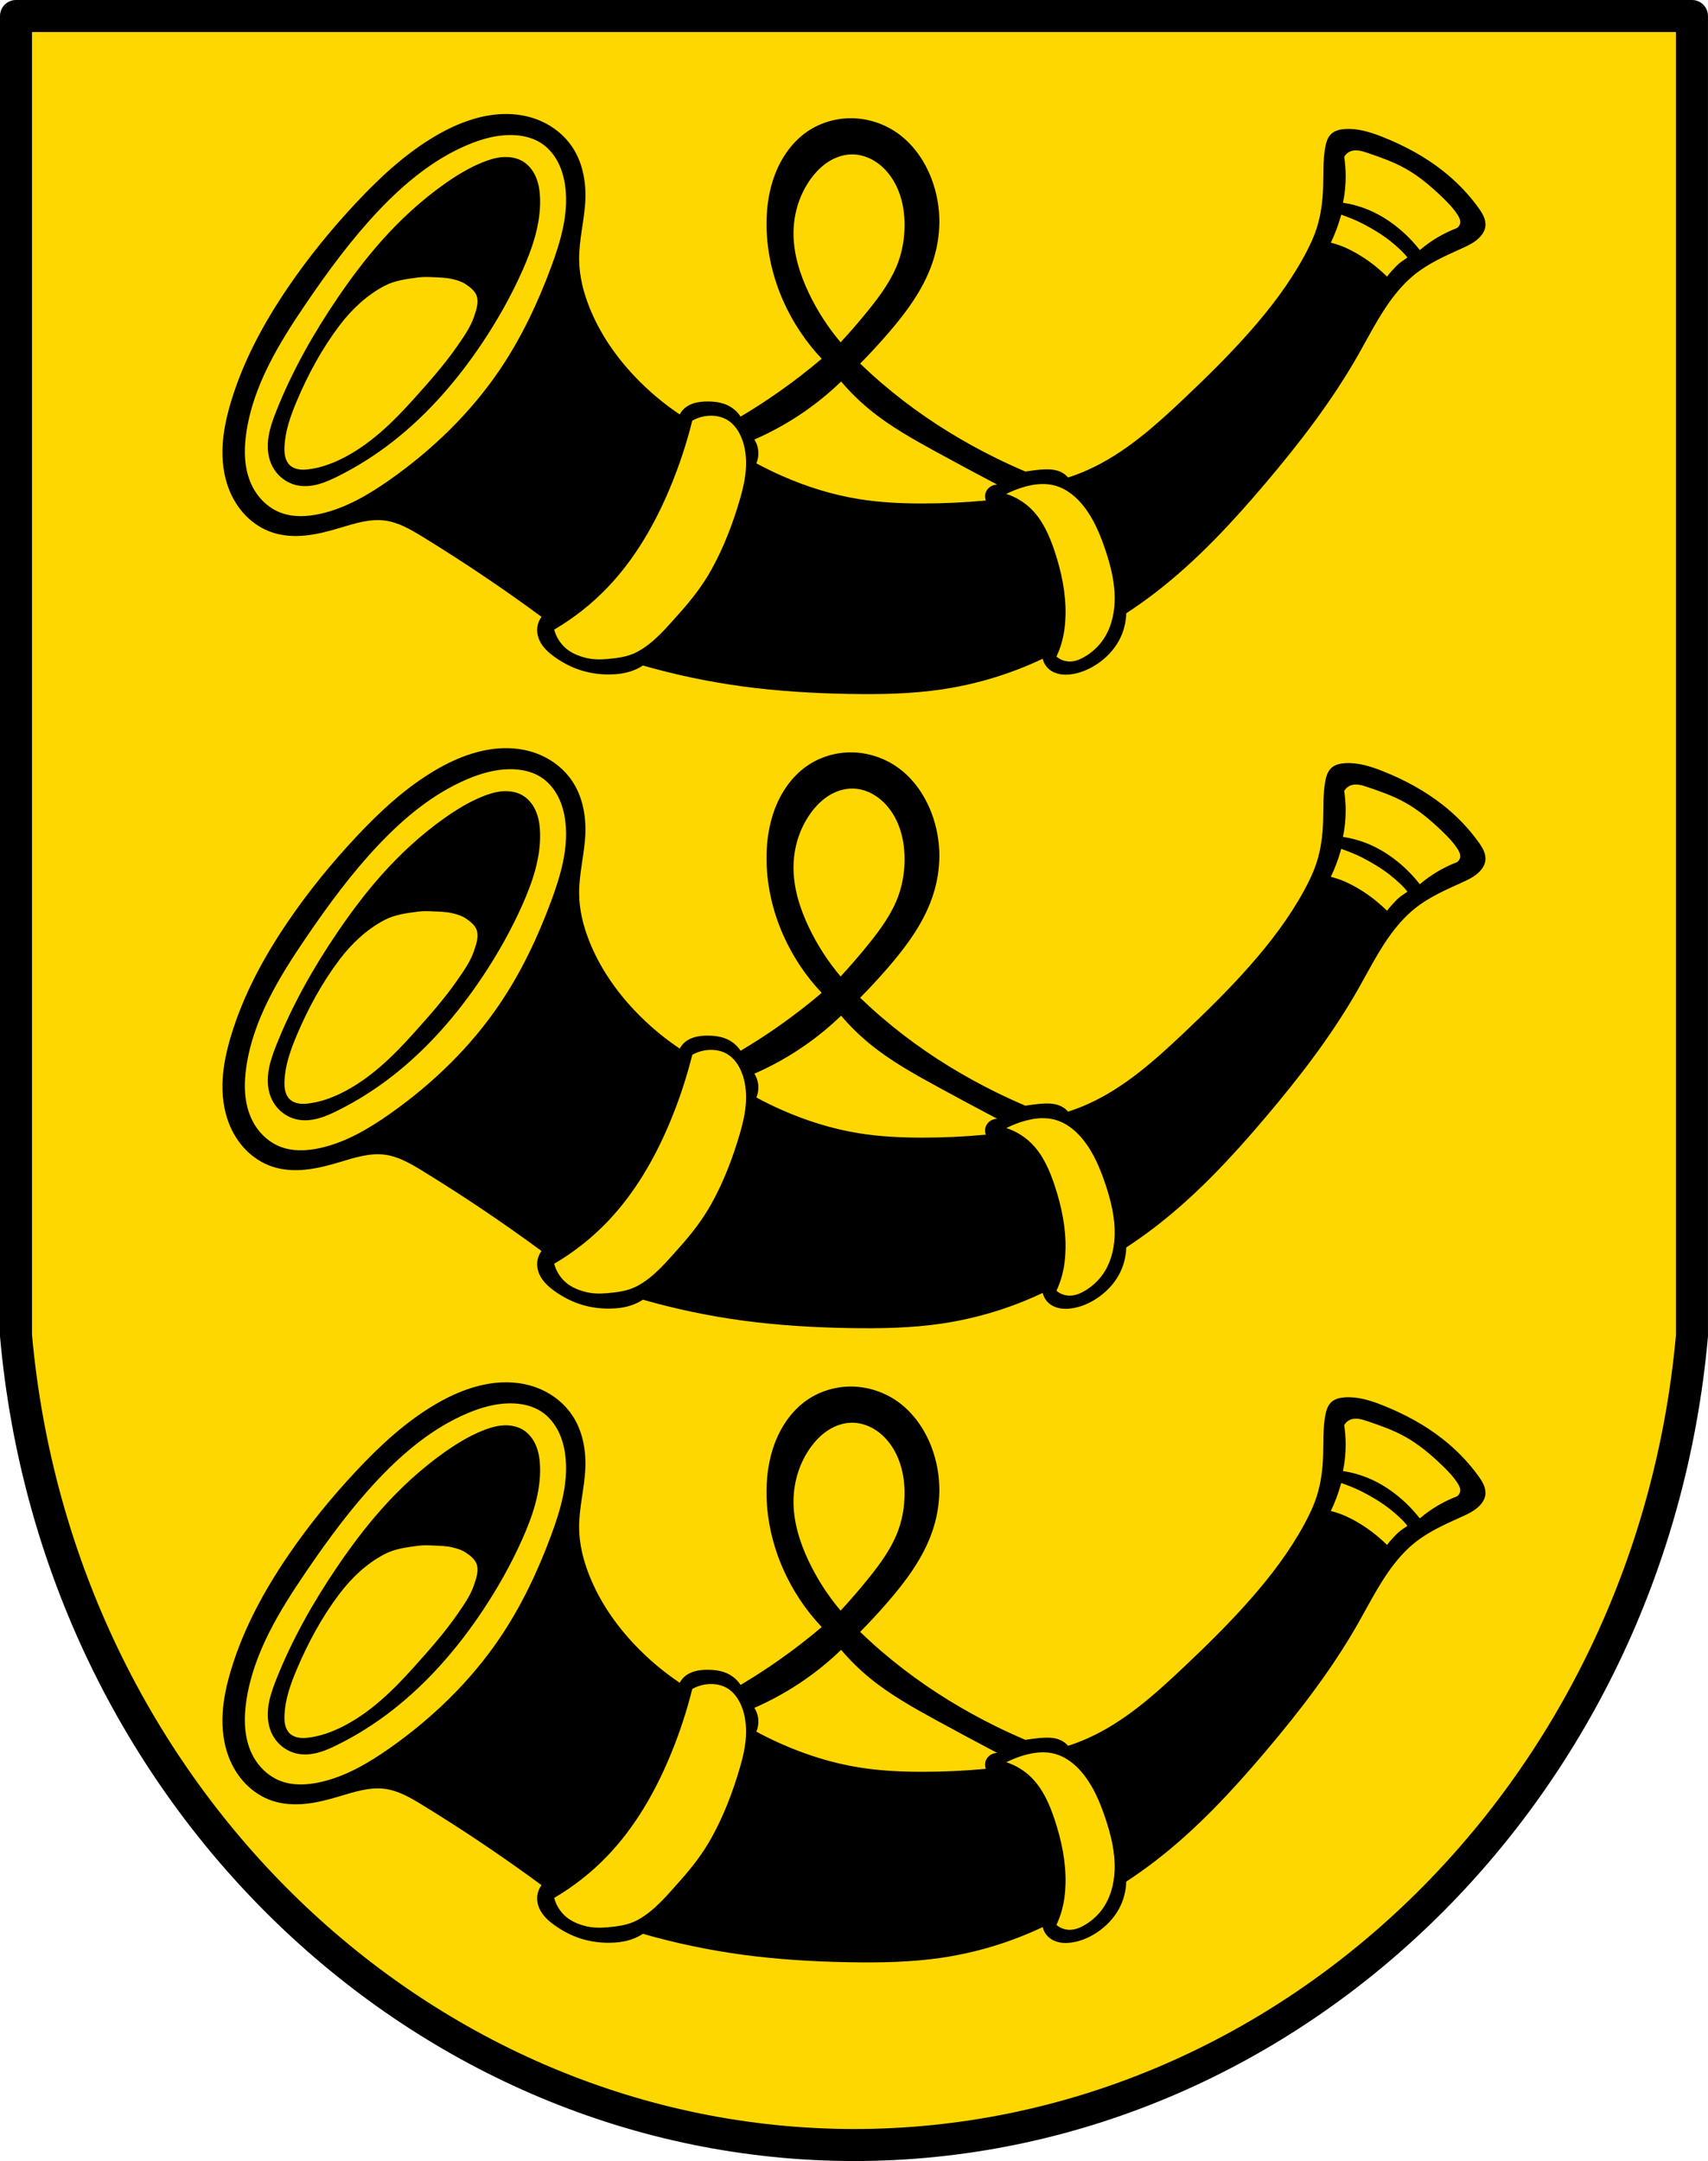 <svg xmlns="http://www.w3.org/2000/svg" width="586.91" height="742.34" viewBox="0 0 586.906 742.338"><g transform="translate(-20.501-42.732)"><path d="m26 48.23v424.13 29.17c14.08 157.54 139.61 277.89 287.95 278.04 148.42-.038 273.86-120.42 287.95-278.04v-29.17-424.13z" fill="#ffd700" stroke="#000" stroke-linejoin="round" stroke-linecap="round" stroke-width="11"/><path d="m174.28 39.16c-8.469-.108-16.859 3.03-24.25 7.314-10.538 6.109-19.562 14.518-27.879 23.418-8.371 8.959-16.13 18.498-23.05 28.623-8.315 12.174-15.444 25.288-19.701 39.4-1.477 4.897-2.608 9.926-2.893 15.03-.285 5.107.298 10.308 2.15 15.08 1.311 3.374 3.257 6.511 5.787 9.1 2.53 2.588 5.65 4.619 9.08 5.77 3.71 1.243 7.708 1.445 11.6 1.037 3.891-.408 7.695-1.409 11.445-2.525 5.097-1.517 10.338-3.274 15.613-2.602 4.717.602 8.955 3.091 13.01 5.576 14.01 8.585 27.658 17.766 40.891 27.508-.714.953-1.197 2.078-1.395 3.252-.268 1.595-.006 3.262.65 4.74 1.062 2.394 3.077 4.233 5.203 5.762 2.881 2.072 6.082 3.716 9.48 4.738 3.036.913 6.214 1.325 9.385 1.301 2.713-.021 5.446-.364 7.992-1.301 1.238-.455 2.424-1.049 3.531-1.766 11.178 3.198 22.585 5.592 34.11 7.156 12.193 1.656 24.498 2.382 36.801 2.602 10.68.191 21.404-.002 31.969-1.58 11.925-1.781 23.583-5.331 34.477-10.5.328 1.405 1.124 2.697 2.23 3.623 1.052.88 2.36 1.424 3.709 1.67 1.349.246 2.739.203 4.096.004 3.133-.462 6.11-1.761 8.736-3.531 3.046-2.053 5.671-4.77 7.434-7.992 1.569-2.869 2.438-6.118 2.51-9.387 3.533-2.31 6.976-4.76 10.316-7.342 13.996-10.816 26.11-23.863 37.543-37.36 11.706-13.814 22.817-28.22 31.781-43.955 4.511-7.917 8.533-16.241 14.592-23.05 1.488-1.671 3.091-3.241 4.832-4.646 4.728-3.818 10.347-6.337 15.891-8.828 2.377-1.068 4.819-2.186 6.598-4.09.942-1.01 1.683-2.256 1.859-3.625.147-1.141-.107-2.306-.559-3.363-.452-1.057-1.097-2.02-1.766-2.955-3.489-4.883-7.727-9.219-12.453-12.918-6.148-4.812-13.1-8.536-20.352-11.43-4.212-1.681-8.671-3.108-13.195-2.789-.838.059-1.676.179-2.475.438-.799.258-1.56.661-2.172 1.236-.616.58-1.066 1.321-1.383 2.105-.317.785-.509 1.615-.662 2.447-.84 4.551-.586 9.222-.742 13.848-.157 4.651-.737 9.316-2.139 13.754-1.083 3.43-2.646 6.691-4.367 9.85-5.127 9.412-11.676 17.989-18.771 26.02-7.109 8.05-14.781 15.576-22.582 22.953-9.993 9.45-20.439 18.817-32.99 24.441-2.211.991-4.478 1.86-6.785 2.602-.622-.723-1.384-1.326-2.23-1.766-1.779-.923-3.851-1.096-5.854-1.023-1.337.049-2.669.2-3.996.373-.869.114-1.736.237-2.602.371-3.355-1.428-6.671-2.946-9.943-4.553-11.192-5.495-21.884-12.03-31.783-19.609-5.253-4.02-10.281-8.335-15.05-12.916 3.239-3.272 6.371-6.652 9.387-10.131 6.287-7.252 12.163-15.1 15.332-24.16 1.607-4.593 2.49-9.445 2.51-14.311.021-5.065-.897-10.134-2.695-14.869-2.353-6.195-6.296-11.883-11.709-15.705-4.667-3.296-10.363-5.124-16.08-5.111-5.261.012-10.523 1.589-14.869 4.555-5.8 3.958-9.773 10.219-11.895 16.912-1.641 5.177-2.254 10.649-2.139 16.08.185 8.697 2.229 17.328 5.762 25.277 3.236 7.281 7.721 14.01 13.197 19.793-4.633 3.928-9.441 7.651-14.404 11.152-4.375 3.086-8.871 6-13.475 8.734-1.051-1.621-2.545-2.95-4.275-3.809-2.197-1.09-4.704-1.405-7.156-1.395-1.387.006-2.782.112-4.125.461-1.343.349-2.638.948-3.682 1.861-.685.599-1.255 1.33-1.672 2.139-5.6-3.751-10.784-8.125-15.426-13.01-6.572-6.919-12.08-14.924-15.613-23.789-2.077-5.211-3.469-10.746-3.531-16.355-.077-6.95 1.88-13.779 2.139-20.725.233-6.258-.999-12.718-4.461-17.936-2.6-3.919-6.392-7.01-10.688-8.92-2.563-1.142-5.303-1.876-8.09-2.23-1.21-.154-2.421-.237-3.631-.252m.775 7.234c.71-.008 1.421.012 2.133.063 3.046.216 6.095 1.01 8.672 2.648 2.556 1.624 4.565 4.03 5.941 6.73 1.376 2.697 2.139 5.678 2.488 8.686 1.064 9.16-1.629 18.326-4.818 26.979-4.607 12.496-10.346 24.628-17.824 35.648-10 14.737-23.02 27.317-37.576 37.576-7.358 5.185-15.295 9.867-24.09 11.803-4.539.999-9.405 1.22-13.73-.48-4.218-1.658-7.636-5.086-9.635-9.154-2.784-5.667-2.876-12.305-1.928-18.547 2.454-16.16 11.274-30.574 20.475-44.08 7.641-11.216 15.709-22.19 25.05-32.04 8.718-9.185 18.693-17.454 30.35-22.402 4.596-1.951 9.517-3.378 14.488-3.434m291.03 5.264c.264.006.528.028.789.063 1.043.138 2.049.474 3.045.811 4.396 1.486 8.8 3.03 12.859 5.279 4.722 2.616 8.883 6.136 12.773 9.879 1.933 1.859 3.82 3.797 5.279 6.05.274.423.534.859.715 1.33.18.471.28.98.223 1.48-.082.72-.5 1.393-1.107 1.787-2.268.865-4.464 1.922-6.557 3.152-2.196 1.291-4.279 2.774-6.217 4.428-2.199-2.826-4.718-5.402-7.494-7.664-3.171-2.583-6.686-4.761-10.475-6.303-2.705-1.1-5.543-1.874-8.432-2.299.645-3.077.96-6.223.938-9.367-.015-2.138-.187-4.274-.512-6.387.413-.775 1.08-1.413 1.873-1.789.713-.338 1.506-.464 2.299-.447m-173.47 1.385c2.485-.038 4.96.642 7.145 1.828 2.184 1.186 4.083 2.868 5.629 4.814 4.095 5.154 5.622 11.984 5.451 18.564-.101 3.879-.754 7.753-2.045 11.412-2.182 6.182-6.109 11.583-10.219 16.691-3.104 3.859-6.343 7.61-9.709 11.242-4.334-5.124-8.01-10.808-10.9-16.863-3.181-6.659-5.436-13.911-5.279-21.289.137-6.435 2.169-12.854 5.961-18.05 1.657-2.272 3.654-4.322 6.03-5.834 2.371-1.512 5.13-2.469 7.941-2.512m-118.95.889c-.306.003-.612.015-.916.037-2.432.176-4.789.922-7.05 1.842-4.598 1.874-8.864 4.483-12.918 7.35-8.02 5.666-15.278 12.368-21.795 19.709-5.482 6.175-10.438 12.799-15.08 19.631-8.234 12.13-15.495 24.967-20.912 38.59-1.149 2.889-2.221 5.835-2.705 8.906-.484 3.071-.354 6.301.84 9.172.797 1.918 2.062 3.641 3.662 4.965 1.601 1.324 3.534 2.244 5.574 2.633 2.31.44 4.712.202 6.982-.408 2.271-.611 4.426-1.585 6.535-2.625 6.703-3.306 13.04-7.334 18.941-11.924 12.09-9.409 22.268-21.13 30.799-33.855 5.311-7.923 10.01-16.262 13.891-24.977 3.465-7.785 6.307-16.09 6.084-24.605-.064-2.456-.391-4.934-1.299-7.217-.907-2.283-2.431-4.37-4.523-5.658-1.817-1.118-3.977-1.584-6.117-1.564m287.23 19.805c2.428.884 4.856 1.798 7.152 2.98 3.299 1.699 6.522 3.602 9.453 5.877 2.236 1.736 5.11 4.373 6.133 5.875-1.373.957-2.649 1.711-3.807 2.92-.978 1.022-2.384 2.467-3.178 3.639-2.087-2.05-4.33-3.95-6.727-5.621-2.337-1.629-4.817-3.079-7.41-4.258-1.667-.758-3.418-1.334-5.193-1.789.683-1.417 1.304-2.863 1.863-4.334.659-1.733 1.231-3.499 1.713-5.289m-314.42 21.41c.852.004 1.705.045 2.555.082 2.154.095 4.342.134 6.439.635 1.613.385 3.269.866 4.639 1.803 1.526 1.043 3.197 2.323 3.746 4.088.716 2.3-.22 4.878-.998 7.158-1.225 3.588-3.492 6.754-5.645 9.875-4.466 6.475-9.737 12.366-14.988 18.225-7.231 8.07-15.15 15.812-24.867 20.607-3.543 1.749-7.319 3.093-11.24 3.578-1.13.14-2.281.208-3.406.029-1.125-.179-2.23-.619-3.066-1.393-.831-.768-1.355-1.828-1.623-2.928-.268-1.1-.295-2.244-.25-3.375.22-5.494 2.115-10.777 4.258-15.84 3.875-9.154 8.653-17.96 14.648-25.889 4.194-5.546 9.401-10.44 15.498-13.625 3.577-1.868 7.751-2.387 11.754-2.895.844-.107 1.695-.141 2.547-.137m142.57 35.904c2.991 3.525 6.302 6.778 9.879 9.707 6.981 5.716 14.908 10.15 22.824 14.479 6.953 3.802 13.937 7.548 20.949 11.24-.709 0-1.42.177-2.045.512-.718.385-1.326.981-1.703 1.703-.516.987-.579 2.2-.17 3.236-7.189.674-14.41 1.015-21.631 1.021-7.407.007-14.831-.341-22.14-1.533-9.1-1.484-17.969-4.272-26.4-8-2.949-1.305-5.849-2.726-8.688-4.258.519-1.232.754-2.583.682-3.918-.082-1.504-.555-2.985-1.361-4.258 6.091-2.654 11.918-5.912 17.371-9.709 4.407-3.069 8.569-6.489 12.434-10.219m-44.4 11.754c1.851.044 3.711.493 5.299 1.445 2.243 1.345 3.815 3.609 4.818 6.02 1.382 3.329 1.789 7.01 1.57 10.604-.219 3.598-1.045 7.131-2.053 10.592-2.45 8.414-5.61 16.686-9.875 24.328-2.937 5.262-6.666 10.09-10.688 14.58-4.48 4.998-8.909 10.472-14.846 13.602-3.136 1.653-6.825 2.115-10.357 2.41-2.449.205-4.98.162-7.359-.455-2.364-.613-4.73-1.564-6.611-3.158-1.985-1.683-3.434-3.987-4.094-6.504 6.731-3.94 12.912-8.82 18.307-14.453 9.485-9.905 16.433-22.01 21.678-34.686 3.042-7.35 5.54-14.923 7.467-22.641 2.043-1.152 4.399-1.743 6.744-1.688m113.42 23.463c1.471-.025 2.937.125 4.365.504 4.158 1.102 7.626 4.049 10.236 7.469 3.195 4.186 5.277 9.109 6.986 14.09 2.052 5.978 3.629 12.231 3.371 18.547-.194 4.765-1.495 9.58-4.336 13.41-1.527 2.059-3.473 3.799-5.66 5.137-1.645 1.01-3.491 1.803-5.42 1.807-1.66.003-3.315-.606-4.576-1.686.735-1.552 1.34-3.164 1.807-4.816.873-3.09 1.259-6.305 1.324-9.516.15-7.407-1.401-14.767-3.732-21.799-1.764-5.321-4.076-10.639-8.07-14.572-2.396-2.359-5.35-4.149-8.551-5.18 1.611-.808 3.282-1.497 4.994-2.059 2.34-.768 4.809-1.295 7.262-1.336m-183.77 90.73c-8.469-.108-16.859 3.03-24.25 7.314-10.538 6.109-19.562 14.518-27.879 23.418-8.371 8.959-16.13 18.498-23.05 28.623-8.315 12.174-15.444 25.288-19.701 39.4-1.477 4.897-2.608 9.926-2.893 15.03-.285 5.107.298 10.308 2.15 15.08 1.311 3.374 3.257 6.511 5.787 9.1 2.53 2.588 5.65 4.619 9.08 5.77 3.71 1.243 7.708 1.445 11.6 1.037 3.891-.408 7.695-1.409 11.445-2.525 5.097-1.517 10.338-3.274 15.613-2.602 4.717.602 8.955 3.091 13.01 5.576 14.01 8.585 27.658 17.766 40.891 27.508-.714.953-1.197 2.078-1.395 3.252-.268 1.595-.006 3.262.65 4.74 1.062 2.394 3.077 4.233 5.203 5.762 2.881 2.072 6.082 3.716 9.48 4.738 3.036.913 6.214 1.325 9.385 1.301 2.713-.021 5.446-.364 7.992-1.301 1.238-.455 2.424-1.049 3.531-1.766 11.178 3.198 22.585 5.592 34.11 7.156 12.193 1.656 24.498 2.382 36.801 2.602 10.68.191 21.404-.002 31.969-1.58 11.925-1.781 23.583-5.331 34.477-10.5.328 1.405 1.124 2.697 2.23 3.623 1.052.88 2.36 1.424 3.709 1.67 1.349.246 2.739.203 4.096.004 3.133-.462 6.11-1.761 8.736-3.531 3.046-2.053 5.671-4.77 7.434-7.992 1.569-2.869 2.438-6.118 2.51-9.387 3.533-2.31 6.976-4.76 10.316-7.342 13.996-10.816 26.11-23.863 37.543-37.36 11.706-13.814 22.817-28.22 31.781-43.955 4.511-7.917 8.533-16.241 14.592-23.05 1.488-1.671 3.091-3.241 4.832-4.646 4.728-3.818 10.347-6.337 15.891-8.828 2.377-1.068 4.819-2.186 6.598-4.09.942-1.01 1.683-2.256 1.859-3.625.147-1.141-.107-2.306-.559-3.363-.452-1.057-1.097-2.02-1.766-2.955-3.489-4.883-7.727-9.219-12.453-12.918-6.148-4.812-13.1-8.536-20.352-11.43-4.212-1.681-8.671-3.108-13.195-2.789-.838.059-1.676.179-2.475.438-.799.258-1.56.661-2.172 1.236-.616.58-1.066 1.321-1.383 2.105-.317.785-.509 1.615-.662 2.447-.84 4.551-.586 9.222-.742 13.848-.157 4.651-.737 9.316-2.139 13.754-1.083 3.43-2.646 6.691-4.367 9.85-5.127 9.412-11.676 17.989-18.771 26.02-7.109 8.05-14.781 15.576-22.582 22.953-9.993 9.45-20.439 18.817-32.99 24.441-2.211.991-4.478 1.86-6.785 2.602-.622-.723-1.384-1.326-2.23-1.766-1.779-.923-3.851-1.096-5.854-1.023-1.337.049-2.669.2-3.996.373-.869.114-1.736.237-2.602.371-3.355-1.428-6.671-2.946-9.943-4.553-11.192-5.495-21.884-12.03-31.783-19.609-5.253-4.02-10.281-8.335-15.05-12.916 3.239-3.272 6.371-6.652 9.387-10.131 6.287-7.252 12.163-15.1 15.332-24.16 1.607-4.593 2.49-9.445 2.51-14.311.021-5.065-.897-10.134-2.695-14.869-2.353-6.195-6.296-11.883-11.709-15.705-4.667-3.296-10.363-5.124-16.08-5.111-5.261.012-10.523 1.589-14.869 4.555-5.8 3.958-9.773 10.219-11.895 16.912-1.641 5.177-2.254 10.649-2.139 16.08.185 8.697 2.229 17.328 5.762 25.277 3.236 7.281 7.721 14.01 13.197 19.793-4.633 3.928-9.441 7.651-14.404 11.152-4.375 3.086-8.871 6-13.475 8.734-1.051-1.621-2.545-2.95-4.275-3.809-2.197-1.09-4.704-1.405-7.156-1.395-1.387.006-2.782.112-4.125.461-1.343.349-2.638.948-3.682 1.861-.685.599-1.255 1.33-1.672 2.139-5.6-3.751-10.784-8.125-15.426-13.01-6.572-6.919-12.08-14.924-15.613-23.789-2.077-5.211-3.469-10.746-3.531-16.355-.077-6.95 1.88-13.779 2.139-20.725.233-6.258-.999-12.718-4.461-17.936-2.6-3.919-6.392-7.01-10.688-8.92-2.563-1.142-5.303-1.876-8.09-2.23-1.21-.154-2.421-.237-3.631-.252m.775 7.234c.71-.008 1.421.012 2.133.063 3.046.216 6.095 1.01 8.672 2.648 2.556 1.624 4.565 4.03 5.941 6.73 1.376 2.697 2.139 5.678 2.488 8.686 1.064 9.16-1.629 18.326-4.818 26.979-4.607 12.496-10.346 24.628-17.824 35.648-10 14.737-23.02 27.317-37.576 37.576-7.358 5.185-15.295 9.867-24.09 11.803-4.539.999-9.405 1.22-13.73-.48-4.218-1.658-7.636-5.086-9.635-9.154-2.784-5.667-2.876-12.305-1.928-18.547 2.454-16.16 11.274-30.574 20.475-44.08 7.641-11.216 15.709-22.19 25.05-32.04 8.718-9.185 18.693-17.454 30.35-22.402 4.596-1.951 9.517-3.378 14.488-3.434m291.03 5.264c.264.006.528.028.789.063 1.043.138 2.049.474 3.045.811 4.396 1.486 8.8 3.03 12.859 5.279 4.722 2.616 8.883 6.136 12.773 9.879 1.933 1.859 3.82 3.797 5.279 6.05.274.423.534.859.715 1.33.18.471.28.98.223 1.48-.082.72-.5 1.393-1.107 1.787-2.268.865-4.464 1.922-6.557 3.152-2.196 1.291-4.279 2.774-6.217 4.428-2.199-2.826-4.718-5.402-7.494-7.664-3.171-2.583-6.686-4.761-10.475-6.303-2.705-1.1-5.543-1.874-8.432-2.299.645-3.077.96-6.223.938-9.367-.015-2.138-.187-4.274-.512-6.387.413-.775 1.08-1.413 1.873-1.789.713-.338 1.506-.464 2.299-.447m-173.47 1.385c2.485-.038 4.96.642 7.145 1.828 2.184 1.186 4.083 2.868 5.629 4.814 4.095 5.154 5.622 11.984 5.451 18.564-.101 3.879-.754 7.753-2.045 11.412-2.182 6.182-6.109 11.583-10.219 16.691-3.104 3.859-6.343 7.61-9.709 11.242-4.334-5.124-8.01-10.808-10.9-16.863-3.181-6.659-5.436-13.911-5.279-21.289.137-6.435 2.169-12.854 5.961-18.05 1.657-2.272 3.654-4.322 6.03-5.834 2.371-1.512 5.13-2.469 7.941-2.512m-118.95.889c-.306.003-.612.015-.916.037-2.432.176-4.789.922-7.05 1.842-4.598 1.874-8.864 4.483-12.918 7.35-8.02 5.666-15.278 12.368-21.795 19.709-5.482 6.175-10.438 12.8-15.08 19.631-8.234 12.13-15.495 24.967-20.912 38.59-1.149 2.889-2.221 5.835-2.705 8.906-.484 3.071-.354 6.301.84 9.172.797 1.918 2.062 3.641 3.662 4.965 1.601 1.324 3.534 2.244 5.574 2.633 2.31.44 4.712.202 6.982-.408 2.271-.611 4.426-1.585 6.535-2.625 6.703-3.306 13.04-7.334 18.941-11.924 12.09-9.409 22.268-21.13 30.799-33.855 5.311-7.923 10.01-16.262 13.891-24.977 3.465-7.785 6.307-16.09 6.084-24.605-.064-2.456-.391-4.934-1.299-7.217-.907-2.283-2.431-4.37-4.523-5.658-1.817-1.118-3.977-1.584-6.117-1.564m287.23 19.805c2.428.884 4.856 1.798 7.152 2.98 3.299 1.699 6.522 3.602 9.453 5.877 2.236 1.736 5.11 4.373 6.133 5.875-1.373.957-2.649 1.711-3.807 2.92-.978 1.022-2.384 2.467-3.178 3.639-2.087-2.05-4.33-3.95-6.727-5.621-2.337-1.629-4.817-3.079-7.41-4.258-1.667-.758-3.418-1.334-5.193-1.789.683-1.417 1.304-2.863 1.863-4.334.659-1.733 1.231-3.499 1.713-5.289m-314.42 21.41c.852.004 1.705.045 2.555.082 2.154.095 4.342.134 6.439.635 1.613.385 3.269.866 4.639 1.803 1.526 1.043 3.197 2.323 3.746 4.088.716 2.3-.22 4.878-.998 7.158-1.225 3.588-3.492 6.754-5.645 9.875-4.466 6.475-9.737 12.366-14.988 18.225-7.231 8.07-15.15 15.812-24.867 20.607-3.543 1.749-7.319 3.093-11.24 3.578-1.13.14-2.281.208-3.406.029-1.125-.179-2.23-.619-3.066-1.393-.831-.768-1.355-1.828-1.623-2.928-.268-1.1-.295-2.244-.25-3.375.22-5.494 2.115-10.777 4.258-15.84 3.875-9.154 8.653-17.96 14.648-25.889 4.194-5.546 9.401-10.44 15.498-13.625 3.577-1.868 7.751-2.387 11.754-2.895.844-.107 1.695-.141 2.547-.137m142.57 35.904c2.991 3.526 6.302 6.778 9.879 9.707 6.981 5.716 14.908 10.15 22.824 14.479 6.953 3.802 13.937 7.548 20.949 11.24-.709 0-1.42.177-2.045.512-.718.385-1.326.981-1.703 1.703-.516.987-.579 2.2-.17 3.236-7.189.674-14.41 1.015-21.631 1.021-7.407.007-14.831-.341-22.14-1.533-9.1-1.484-17.969-4.272-26.4-8-2.949-1.305-5.849-2.726-8.688-4.258.519-1.232.754-2.583.682-3.918-.082-1.504-.555-2.985-1.361-4.258 6.091-2.654 11.918-5.912 17.371-9.709 4.407-3.069 8.569-6.489 12.434-10.219m-44.4 11.754c1.851.044 3.711.493 5.299 1.445 2.243 1.345 3.815 3.609 4.818 6.02 1.382 3.329 1.789 7.01 1.57 10.604-.219 3.598-1.045 7.131-2.053 10.592-2.45 8.414-5.61 16.686-9.875 24.328-2.937 5.262-6.666 10.09-10.688 14.58-4.48 4.998-8.909 10.472-14.846 13.602-3.136 1.653-6.825 2.115-10.357 2.41-2.449.205-4.98.162-7.359-.455-2.364-.613-4.73-1.564-6.611-3.158-1.985-1.683-3.434-3.987-4.094-6.504 6.731-3.94 12.912-8.82 18.307-14.453 9.485-9.905 16.433-22.01 21.678-34.686 3.042-7.35 5.54-14.923 7.467-22.641 2.043-1.152 4.399-1.743 6.744-1.688m113.42 23.463c1.471-.025 2.937.125 4.365.504 4.158 1.102 7.626 4.049 10.236 7.469 3.195 4.186 5.277 9.109 6.986 14.09 2.052 5.978 3.629 12.231 3.371 18.547-.194 4.765-1.495 9.58-4.336 13.41-1.527 2.059-3.473 3.799-5.66 5.137-1.645 1.01-3.491 1.803-5.42 1.807-1.66.003-3.315-.606-4.576-1.686.735-1.552 1.34-3.164 1.807-4.816.873-3.09 1.259-6.305 1.324-9.516.15-7.407-1.401-14.767-3.732-21.799-1.764-5.321-4.076-10.639-8.07-14.572-2.396-2.359-5.35-4.149-8.551-5.18 1.611-.808 3.282-1.497 4.994-2.059 2.34-.768 4.809-1.295 7.262-1.336m-183.77 90.73c-8.469-.108-16.859 3.03-24.25 7.314-10.538 6.109-19.562 14.518-27.879 23.418-8.371 8.959-16.13 18.498-23.05 28.623-8.315 12.174-15.444 25.288-19.701 39.4-1.477 4.897-2.608 9.926-2.893 15.03-.285 5.107.298 10.308 2.15 15.08 1.311 3.374 3.257 6.511 5.787 9.1 2.53 2.588 5.65 4.619 9.08 5.77 3.71 1.243 7.708 1.445 11.6 1.037 3.891-.408 7.695-1.409 11.445-2.525 5.097-1.517 10.338-3.274 15.613-2.602 4.717.602 8.955 3.091 13.01 5.576 14.01 8.585 27.658 17.766 40.891 27.508-.714.953-1.197 2.078-1.395 3.252-.268 1.595-.006 3.262.65 4.74 1.062 2.394 3.077 4.233 5.203 5.762 2.881 2.072 6.082 3.716 9.48 4.738 3.036.913 6.214 1.325 9.385 1.301 2.713-.021 5.446-.364 7.992-1.301 1.238-.455 2.424-1.049 3.531-1.766 11.178 3.198 22.585 5.592 34.11 7.156 12.193 1.656 24.498 2.382 36.801 2.602 10.68.191 21.404-.002 31.969-1.58 11.925-1.781 23.583-5.331 34.477-10.5.328 1.405 1.124 2.697 2.23 3.623 1.052.88 2.36 1.424 3.709 1.67 1.349.246 2.739.203 4.096.004 3.133-.462 6.11-1.761 8.736-3.531 3.046-2.053 5.671-4.77 7.434-7.992 1.569-2.869 2.438-6.118 2.51-9.387 3.533-2.31 6.976-4.76 10.316-7.342 13.996-10.816 26.11-23.863 37.543-37.36 11.706-13.814 22.817-28.22 31.781-43.955 4.511-7.917 8.533-16.241 14.592-23.05 1.488-1.671 3.091-3.241 4.832-4.646 4.728-3.818 10.347-6.337 15.891-8.828 2.377-1.068 4.819-2.186 6.598-4.09.942-1.01 1.683-2.256 1.859-3.625.147-1.141-.107-2.306-.559-3.363-.452-1.057-1.097-2.02-1.766-2.955-3.489-4.883-7.727-9.219-12.453-12.918-6.148-4.812-13.1-8.536-20.352-11.43-4.212-1.681-8.671-3.108-13.195-2.789-.838.059-1.676.179-2.475.438-.799.258-1.56.661-2.172 1.236-.616.58-1.066 1.321-1.383 2.105-.317.785-.509 1.615-.662 2.447-.84 4.551-.586 9.222-.742 13.848-.157 4.651-.737 9.316-2.139 13.754-1.083 3.43-2.646 6.691-4.367 9.85-5.127 9.412-11.676 17.989-18.771 26.02-7.109 8.05-14.781 15.576-22.582 22.953-9.993 9.45-20.439 18.817-32.99 24.441-2.211.991-4.478 1.86-6.785 2.602-.622-.723-1.384-1.326-2.23-1.766-1.779-.923-3.851-1.096-5.854-1.023-1.337.048-2.669.199-3.996.373-.869.114-1.736.237-2.602.371-3.355-1.428-6.671-2.946-9.943-4.553-11.192-5.495-21.884-12.03-31.783-19.609-5.253-4.02-10.281-8.335-15.05-12.916 3.239-3.272 6.371-6.652 9.387-10.131 6.287-7.252 12.163-15.1 15.332-24.16 1.607-4.593 2.49-9.445 2.51-14.311.021-5.065-.897-10.134-2.695-14.869-2.353-6.195-6.296-11.883-11.709-15.705-4.667-3.296-10.363-5.124-16.08-5.111-5.261.012-10.523 1.589-14.869 4.555-5.8 3.958-9.773 10.219-11.895 16.912-1.641 5.177-2.254 10.649-2.139 16.08.185 8.697 2.229 17.328 5.762 25.277 3.236 7.281 7.721 14.01 13.197 19.793-4.633 3.928-9.441 7.651-14.404 11.152-4.375 3.086-8.871 6-13.475 8.734-1.051-1.621-2.545-2.95-4.275-3.809-2.197-1.09-4.704-1.405-7.156-1.395-1.387.006-2.782.112-4.125.461-1.343.349-2.638.948-3.682 1.861-.685.599-1.255 1.33-1.672 2.139-5.6-3.751-10.784-8.125-15.426-13.01-6.572-6.919-12.08-14.924-15.613-23.789-2.077-5.211-3.469-10.746-3.531-16.355-.077-6.95 1.88-13.779 2.139-20.725.233-6.258-.999-12.718-4.461-17.936-2.6-3.919-6.392-7.01-10.688-8.92-2.563-1.142-5.303-1.876-8.09-2.23-1.21-.154-2.421-.237-3.631-.252m.775 7.234c.71-.008 1.421.012 2.133.063 3.046.216 6.095 1.01 8.672 2.648 2.556 1.624 4.565 4.03 5.941 6.73 1.376 2.697 2.139 5.678 2.488 8.686 1.064 9.16-1.629 18.326-4.818 26.979-4.607 12.496-10.346 24.628-17.824 35.648-10 14.737-23.02 27.317-37.576 37.576-7.358 5.185-15.295 9.867-24.09 11.803-4.539.999-9.405 1.22-13.73-.48-4.218-1.658-7.636-5.086-9.635-9.154-2.784-5.667-2.876-12.305-1.928-18.547 2.454-16.16 11.274-30.574 20.475-44.08 7.641-11.216 15.709-22.19 25.05-32.04 8.718-9.185 18.693-17.454 30.35-22.402 4.596-1.951 9.517-3.378 14.488-3.434m291.03 5.264c.264.006.528.028.789.063 1.043.138 2.049.474 3.045.811 4.396 1.486 8.8 3.03 12.859 5.279 4.722 2.616 8.883 6.136 12.773 9.879 1.933 1.859 3.82 3.797 5.279 6.05.274.423.534.859.715 1.33.18.471.28.98.223 1.48-.082.72-.5 1.393-1.107 1.787-2.268.865-4.464 1.922-6.557 3.152-2.196 1.291-4.279 2.774-6.217 4.428-2.199-2.826-4.718-5.402-7.494-7.664-3.171-2.583-6.686-4.761-10.475-6.303-2.705-1.1-5.543-1.874-8.432-2.299.645-3.077.96-6.223.938-9.367-.015-2.138-.187-4.274-.512-6.387.413-.775 1.08-1.413 1.873-1.789.713-.338 1.506-.464 2.299-.447m-173.47 1.385c2.485-.038 4.96.642 7.145 1.828 2.184 1.186 4.083 2.868 5.629 4.814 4.095 5.154 5.622 11.984 5.451 18.564-.101 3.879-.754 7.753-2.045 11.412-2.182 6.182-6.109 11.583-10.219 16.691-3.104 3.859-6.343 7.61-9.709 11.242-4.334-5.124-8.01-10.808-10.9-16.863-3.181-6.659-5.436-13.911-5.279-21.289.137-6.435 2.169-12.854 5.961-18.05 1.657-2.272 3.654-4.322 6.03-5.834 2.371-1.512 5.13-2.469 7.941-2.512m-118.95.889c-.306.003-.612.015-.916.037-2.432.176-4.789.922-7.05 1.842-4.598 1.874-8.864 4.483-12.918 7.35-8.02 5.666-15.278 12.368-21.795 19.709-5.482 6.175-10.438 12.799-15.08 19.631-8.234 12.13-15.495 24.967-20.912 38.59-1.149 2.889-2.221 5.835-2.705 8.906-.484 3.071-.354 6.301.84 9.172.797 1.918 2.062 3.641 3.662 4.965 1.601 1.324 3.534 2.244 5.574 2.633 2.31.44 4.712.202 6.982-.408 2.271-.611 4.426-1.585 6.535-2.625 6.703-3.306 13.04-7.334 18.941-11.924 12.09-9.409 22.268-21.13 30.799-33.855 5.311-7.923 10.01-16.262 13.891-24.977 3.465-7.785 6.307-16.09 6.084-24.605-.064-2.456-.391-4.934-1.299-7.217-.907-2.283-2.431-4.37-4.523-5.658-1.817-1.118-3.977-1.584-6.117-1.564m287.23 19.805c2.428.884 4.856 1.798 7.152 2.98 3.299 1.699 6.522 3.602 9.453 5.877 2.236 1.736 5.11 4.373 6.133 5.875-1.373.957-2.649 1.711-3.807 2.92-.978 1.022-2.384 2.467-3.178 3.639-2.087-2.05-4.33-3.95-6.727-5.621-2.337-1.629-4.817-3.079-7.41-4.258-1.667-.758-3.418-1.334-5.193-1.789.683-1.417 1.304-2.863 1.863-4.334.659-1.733 1.231-3.499 1.713-5.289m-314.42 21.41c.852.004 1.705.045 2.555.082 2.154.095 4.342.134 6.439.635 1.613.385 3.269.866 4.639 1.803 1.526 1.043 3.197 2.323 3.746 4.088.716 2.3-.22 4.878-.998 7.158-1.225 3.588-3.492 6.754-5.645 9.875-4.466 6.475-9.737 12.366-14.988 18.225-7.231 8.07-15.15 15.812-24.867 20.607-3.543 1.749-7.319 3.093-11.24 3.578-1.13.14-2.281.208-3.406.029-1.125-.179-2.23-.619-3.066-1.393-.831-.768-1.355-1.828-1.623-2.928-.268-1.1-.295-2.244-.25-3.375.22-5.494 2.115-10.777 4.258-15.84 3.875-9.154 8.653-17.96 14.648-25.889 4.194-5.546 9.401-10.44 15.498-13.625 3.577-1.868 7.751-2.387 11.754-2.895.844-.107 1.695-.141 2.547-.137m142.57 35.904c2.991 3.525 6.302 6.778 9.879 9.707 6.981 5.716 14.908 10.15 22.824 14.479 6.953 3.802 13.937 7.548 20.949 11.24-.709 0-1.42.177-2.045.512-.718.385-1.326.981-1.703 1.703-.516.987-.579 2.2-.17 3.236-7.189.674-14.41 1.015-21.631 1.021-7.407.007-14.831-.341-22.14-1.533-9.1-1.484-17.969-4.272-26.4-8-2.949-1.305-5.849-2.726-8.688-4.258.519-1.232.754-2.583.682-3.918-.082-1.504-.555-2.985-1.361-4.258 6.091-2.654 11.918-5.912 17.371-9.709 4.407-3.069 8.569-6.489 12.434-10.219m-44.4 11.754c1.851.043 3.711.493 5.299 1.445 2.243 1.345 3.815 3.609 4.818 6.02 1.382 3.329 1.789 7.01 1.57 10.604-.219 3.598-1.045 7.131-2.053 10.592-2.45 8.414-5.61 16.686-9.875 24.328-2.937 5.262-6.666 10.09-10.688 14.58-4.48 4.998-8.909 10.472-14.846 13.602-3.136 1.653-6.825 2.115-10.357 2.41-2.449.205-4.98.162-7.359-.455-2.364-.613-4.73-1.564-6.611-3.158-1.985-1.683-3.434-3.987-4.094-6.504 6.731-3.94 12.912-8.82 18.307-14.453 9.485-9.905 16.433-22.01 21.678-34.686 3.042-7.35 5.54-14.923 7.467-22.641 2.043-1.152 4.399-1.743 6.744-1.688m113.42 23.463c1.471-.025 2.937.125 4.365.504 4.158 1.102 7.626 4.049 10.236 7.469 3.195 4.186 5.277 9.109 6.986 14.09 2.052 5.978 3.629 12.231 3.371 18.547-.194 4.765-1.495 9.58-4.336 13.41-1.527 2.059-3.473 3.799-5.66 5.137-1.645 1.01-3.491 1.803-5.42 1.807-1.66.003-3.315-.606-4.576-1.686.735-1.552 1.34-3.164 1.807-4.816.873-3.09 1.259-6.305 1.324-9.516.15-7.407-1.401-14.767-3.732-21.799-1.764-5.321-4.076-10.639-8.07-14.572-2.396-2.359-5.35-4.149-8.551-5.18 1.611-.808 3.282-1.497 4.994-2.059 2.34-.768 4.809-1.295 7.262-1.336" transform="translate(20.501 42.732)" fill-rule="evenodd"/></g></svg>